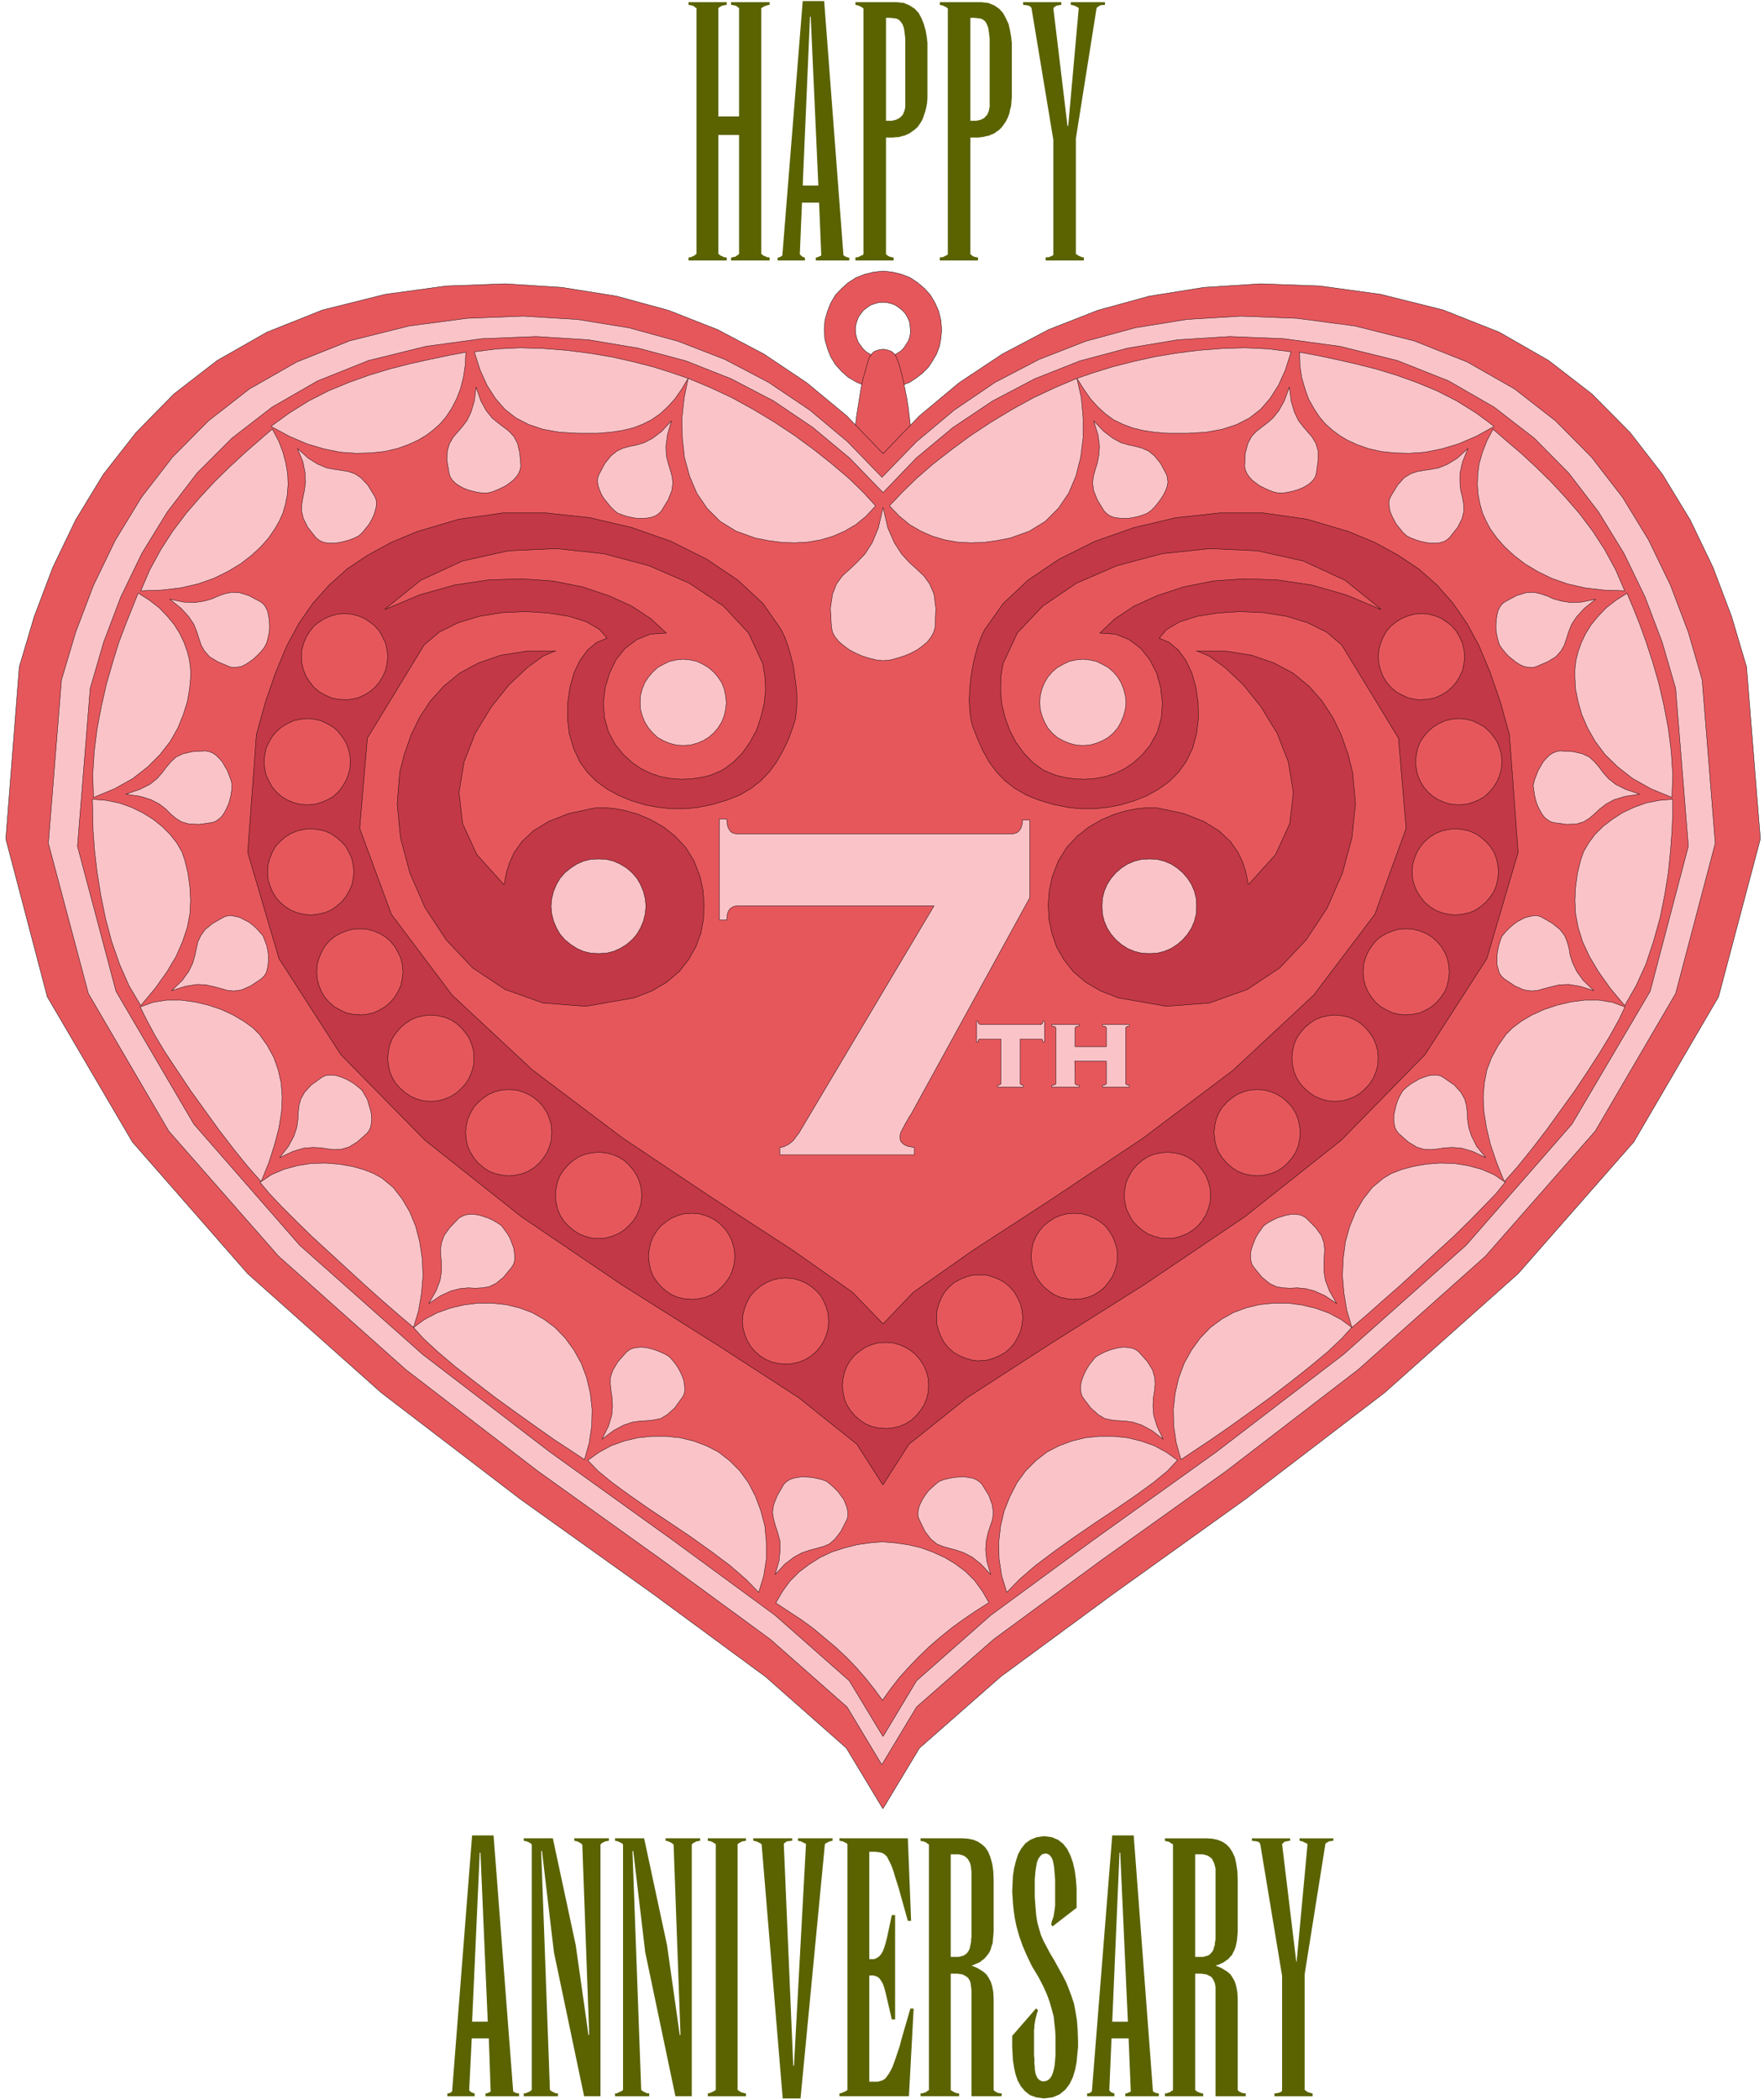<svg xmlns="http://www.w3.org/2000/svg" fill-rule="evenodd" height="769.333" preserveAspectRatio="none" stroke-linecap="round" viewBox="0 0 4850 5770" width="646.667"><style>.pen0{stroke:#000;stroke-width:1;stroke-linejoin:round}.pen1{stroke:none}.brush2{fill:#e6575c}.brush4{fill:#fac3c8}.brush5{fill:#c23846}</style><path class="pen1 brush2" fill-rule="nonzero" d="m2449 979-2 1h-2l-2 1h-2l-2 1h-11l-13-1-11-2-11-5-10-6-9-8-7-9-7-10-4-10-3-12-1-12 1-13 3-11 4-11 7-10 7-9 9-7 10-7 11-4 11-3 13-1 12 1 12 3 10 4 10 7 9 7 8 9 6 10 5 11 2 11 1 13v10l-2 10-3 9-5 8-5 8-6 8-7 6-8 5-8 5-10 3 9 86 22-6 21-8 18-12 17-13 16-16 12-18 11-19 8-21 4-22 2-23-2-26-6-25-10-23-13-22-16-18-19-16-21-14-23-9-25-6-26-3-26 3-25 6-23 9-22 14-18 16-17 18-13 22-9 23-7 25-2 26 2 26 7 25 9 23 13 21 17 19 18 16 22 13 23 10 25 6 26 2h12l3-1h6l3-1h3l3-1-9-86z"/><path class="pen0" fill="none" d="m2449 979-2 1h-2l-2 1h-2l-2 1h-11l-13-1-11-2-11-5-10-6-9-8-7-9-7-10-4-10-3-12-1-12 1-13 3-11 4-11 7-10 7-9 9-7 10-7 11-4 11-3 13-1 12 1 12 3 10 4 10 7 9 7 8 9 6 10 5 11 2 11 1 13v10l-2 10-3 9-5 8-5 8-6 8-7 6-8 5-8 5-10 3 9 86 22-6 21-8 18-12 17-13 16-16 12-18 11-19 8-21 4-22 2-23-2-26-6-25-10-23-13-22-16-18-19-16-21-14-23-9-25-6-26-3-26 3-25 6-23 9-22 14-18 16-17 18-13 22-9 23-7 25-2 26 2 26 7 25 9 23 13 21 17 19 18 16 22 13 23 10 25 6 26 2h12l3-1h6l3-1h3l3-1-9-86h0"/><path class="pen1 brush2" fill-rule="nonzero" d="m2343 1248 4-26 2-27 3-26 3-25 4-25 4-25 4-25 5-25 7-24 7-25 1-4 2-5 2-5 3-4 3-5 4-4 5-3 6-2 7-2 9-1 8 1 7 2 6 2 5 3 4 4 4 5 2 4 2 5 2 5 2 4 7 25 6 24 5 25 5 25 4 25 3 25 3 25 3 26 3 27 2 27h-167z"/><path class="pen0" fill="none" d="m2343 1248 4-26 2-27 3-26 3-25 4-25 4-25 4-25 5-25 7-24 7-25 1-4 2-5 2-5 3-4 3-5 4-4 5-3 6-2 7-2 9-1 8 1 7 2 6 2 5 3 4 4 4 5 2 4 2 5 2 5 2 4 7 25 6 24 5 25 5 25 4 25 3 25 3 25 3 26 3 27 2 27h-167 0"/><path class="pen1" fill-rule="nonzero" d="m1975 698 2 1 2 2 2 1 1 1 2 1 3 1 2 1 2 1h3l4 1v8h-105v-8l3-1h3l2-1 3-1 2-1 2-1 2-1 1-1 2-2 2-1V22l-3-1-2-2-1-1-2-1-2-1-2-1h-2l-3-1h-2l-3-1V6h105v7l-3 1h-3l-2 1h-2l-3 1-2 1-2 1-2 1-2 2-2 1v298h57V22l-2-1-2-2-1-1-2-1-2-1-2-1h-3l-2-1h-3l-3-1V6h106v7l-3 1h-2l-2 1h-2l-2 1-2 1-3 1-2 1-2 2-3 1v676l3 2 2 2 2 1 3 1 2 1 2 1 2 1h4l3 1v8h-106v-8h2l2-1h2l2-1h2l3-1 2-2 2-1 3-2 2-2V371h-57v327zm252-188h23l-21-464h-2l-20 464h20l-3 47h-19l-6 142 1 1 1 1 1 1 1 1 1 1 2 1 1 1 2 1h2l2 1v8h-75v-8h3l1-1h2l1-1 2-1 2-1 2-2 56-699h59l53 699 2 1 2 1 1 1 2 1h1l2 1h1l2 1h3v8h-92v-8h2l1-1h2l1-1h2l1-1 2-1h1l2-1 1-1-6-145h-28l3-47zm248-188 3-2 2-2 2-3 2-3 1-4 2-4 1-5 1-5V106l-2-17-2-13-4-10-5-7-5-5-7-3-8-1-10-1h-10v283h16l4-1 4-1 4-1 4-2 4-2 3-2 29 41-4 3-5 2-4 2-5 2-6 1-5 2-6 1h-6l-6 1h-21v321l1 1 2 1 2 2 2 1 2 1 2 1h2l2 1h3l3 1v8h-105v-8l2-1h5l2-1 2-1 2-1 2-1 2-1 3-1 2-2V23l-2-1-2-2-2-1-2-1-2-1-2-1-2-1h-3l-2-1-3-1V6h114l19 2 16 7 14 9 11 12 8 15 6 15 5 18 3 17 2 17v151l-1 13-2 12-3 12-4 12-4 11-6 10-7 10-9 8-10 7-29-41zm233-1 3-2 2-2 2-3 1-3 2-4 1-4 1-5 1-4V106l-2-17-2-13-4-10-4-7-6-5-7-3-8-1-10-1h-10v283h16l5-1 4-1 4-1 4-2 4-2 4-3 37 36-5 3-5 4-5 3-6 2-6 3-7 1-7 2-7 1-8 1h-22v321l2 1 1 1 2 2 2 1 2 1 2 1h2l2 1h3l3 1v8h-105v-8l3-1h4l3-1 2-1 2-1 2-1 2-1 2-1 2-2V23l-2-1-2-2-2-1-2-1-2-1-2-1-2-1h-2l-3-1-3-1V6h114l19 2 17 7 13 9 11 12 8 15 7 15 4 18 3 17 2 17v150l-1 11-1 12-3 11-2 10-4 11-5 10-6 9-6 8-8 8-37-36zm250 377 2 1 2 2 2 1 2 1 2 1 2 1 3 1 2 1h3l2 1v8h-105v-8l2-1h6l3-1 2-1 3-1 2-1 2-1 1-2V384l-60-362-1-1-1-2-1-1-2-1-2-1-2-1h-3l-3-1h-4l-4-1V6h105v7l-3 1h-3l-3 1h-2l-3 1-1 1-2 1-2 1-1 2-2 1 39 324h2l29-324-2-1-2-2-3-1-2-1-2-1-2-1h-2l-2-1h-3l-2-1V6h94v7l-3 1h-8l-1 1h-2v1h-1l-2 1-1 1-1 1h-1l-1 1h-1v2h-1l-57 359v317zM1317 5603h-20l-7 142 1 2 1 1 1 1 2 1 1 1 1 1h2l2 1 2 1h2v8h-75v-8h4l2-1h1l2-1 2-2 2-1 55-704h59l54 704 2 1 1 1 2 1h1l2 1h1l2 1h5v8h-92v-8h4l2-1 2-1h1l2-1 1-1h1l1-1-5-146h-27v-46h24l-20-464-2-1-21 465h19v46zm283-534-2-1-2-2-2-1-2-1-2-1-2-1-2-1h-2l-2-1h-3v-7h95v7h-3l-3 1h-2l-3 1-2 1-2 1-2 1-2 1-2 2-2 2v692h-45l-83-396-33-279-2 2 24 656 2 1 2 2 2 1 2 1 2 1 2 1 2 1 3 1h5v8h-94v-8h5l2-1 2-1 3-1 2-1 2-1 2-1 2-2 2-1v-675l-2-2-2-2-2-1-2-1-2-1-3-1-2-1h-2l-3-1h-2v-7h80l63 294 35 247 2-1-19-523zm251 0-2-1-2-2-2-1-2-1-2-1-2-1-2-1h-2l-2-1h-3v-7h95v7h-3l-3 1h-2l-3 1-2 1-2 1-2 1-2 1-2 2-2 2v692h-45l-83-396-33-279-2 2 24 656 2 1 2 2 2 1 2 1 2 1 2 1 2 1 3 1h5v8h-94v-8h5l2-1 2-1 2-1 2-1 2-1 3-1 2-2 2-1v-675l-2-2-2-2-3-1-2-1-2-1-2-1-2-1h-2l-3-1h-2v-7h80l63 294 35 247 2-1-19-523zm177 675 2 2 2 1 2 2 2 1 2 1 2 1h2l3 1 3 1h3v8h-105v-8h3l3-1 2-1 3-1 2-1 2-1 2-1 1-1 2-1 2-1v-676l-3-2-2-1-1-1-2-1-2-1-2-1-2-1h-3l-2-1h-3v-7h105v7h-3l-2 1h-4l-2 1-2 1-2 1-3 1-2 2-3 2v676zm65-675-2-2-2-1-2-1-2-1-2-1-2-1-3-1h-2l-2-1h-3v-7h107v7h-6l-2 1h-6v1h-1l-2 1-1 1-2 1-1 1-1 1-1 1v1l26 609h2l33-609-2-2-3-1-2-1-2-1-2-1-2-1-2-1h-2l-3-1h-2v-7h95v7h-2l-3 1h-2l-2 1-2 1-2 1-2 1-2 1-2 1-2 2-67 699h-49l-58-699zm297 316h12l5-1 5-3 5-3 5-6 5-8 4-10 4-13 4-16 13-61h9v287h-9l-13-56-4-17-4-15-4-11-5-8-4-6-5-4-5-2-6-2h-12v292h24l3-1 4-1 3-1 3-1 3-2 3-2 3-3 2-3 6-8 5-9 5-10 4-11 4-11 4-12 4-12 4-12 3-12 3-11 23-79h9l-13 241h-191v-8h3l3-1 2-1 3-1 2-1 2-1 2-1 2-1 1-1 2-1v-676l-2-2-2-1-2-1-2-1-2-1-2-1-2-1h-3l-2-1h-3v-7h188l9 227h-9l-26-93-8-25-6-20-6-16-6-12-5-10-6-6-6-4-6-2-7-1-7-1h-17v295zm270-19 3-3 1-3 2-4 1-4 1-5 1-5 1-5v-6l1-6v-180l-1-9-1-8-2-7-3-6-4-6-4-4-6-4-6-2-8-2h-22v282h22l4-1 4-1 3-1 3-1 3-2 3-2 2-2 3-3 44 19-4 3-3 2-3 3-4 2-3 1-4 2-3 1-4 2-3 1-3 1 8 3 9 4 8 5 8 5 8 7 6 9 6 11 4 13 3 16 1 18v251l2 2 2 2 2 1 2 1 2 1 2 1h2l3 1h5v8h-83v-291l-1-9-1-7-1-7-3-6-3-5-5-4-5-3-6-3-7-1-8-1h-17v320l3 2 3 2 2 1 2 1 2 1 2 1h2l2 1h5v8h-106v-8h6l2-1 2-1h2l2-1 2-1 2-2 2-1 3-2v-675l-3-2-2-1-2-2-2-1-2-1-2-1h-2l-2-1h-3l-3-1v-7h115l15 1 15 3 12 5 11 7 10 9 8 12 6 15 5 18 3 20 1 24v142l-1 12-1 11-1 10-3 8-2 8-3 7-4 6-4 5-4 5-4 4-44-19zm188 154 6 6-3 8-2 8-2 7-1 6-1 6-1 6v6l-1 7v71l1 7v16l1 6v7l1 6 1 6 2 6 3 6 3 4 4 3 6 3h6l8-2 7-5 5-7 4-10 3-11 2-12 1-12 1-12v-53l-1-17-2-18-2-19-5-19-6-21-8-22-10-22-13-25-18-30-14-29-12-28-9-26-7-25-5-24-3-21-2-20-1-17-1-15 1-21 1-22 3-20 5-20 6-19 9-16 11-14 14-10 17-7 21-3 21 3 17 7 14 11 11 14 9 18 7 20 5 22 3 23 2 25v54l-66 51-4-5 2-9 3-8 2-7 1-7 1-6 1-7 1-8v-71l-1-13-1-12-1-11-2-11-2-8-3-6-1-2-2-2-1-1-1-2-2-1-2-1-2-1-2-1h-5l-8 2-5 5-5 7-4 10-2 11-2 12-1 12-1 11v50l2 27 2 23 3 19 5 18 5 17 7 16 9 17 9 17 12 20 11 20 11 20 10 19 8 20 7 19 7 21 4 22 4 24 2 27 1 29v17l-2 20-2 21-4 21-6 20-9 19-12 16-16 13-19 8-24 3-21-3-17-6-14-11-11-13-9-16-6-18-4-18-3-19-1-19-1-18v-31l66-76zm229 83h-21l-6 142 1 2 1 1 1 1 1 1 1 1 2 1h1l2 1 2 1h2v8h-75v-8h5l1-1h1l2-1 2-2 2-1 56-704h59l53 704 2 1 2 1 1 1h2l1 1h2l1 1h5v8h-92v-8h5l1-1 2-1h1l2-1 1-1h2l1-1-6-146h-26v-46h24l-21-464-2-1-20 465h19v46zm296-216-3 3-3 2-3 2-4 2-3 1-3 2-3 1-3 1-3 1-3 1 8 3 9 4 8 5 8 5 8 7 6 9 6 11 4 13 3 16 1 18v251l2 2 2 2 2 1 2 1 2 1 2 1h2l3 1h5v8h-83v-300l-1-7-2-7-3-6-3-5-4-4-6-3-6-3-7-1-8-1h-16v320l3 2 2 2 2 1 3 1 2 1 2 1h2l2 1h4v8h-105v-8h5l2-1 2-1h2l2-1 2-1 2-2 3-1 2-2v-675l-2-2-3-1-2-2-2-1-2-1-2-1h-2l-2-1h-3l-2-1v-7h114l16 1 14 3 13 5 11 7 9 9 8 12 7 15 4 18 3 20 1 24v142l-1 13-1 11-2 10-2 9-3 8-4 8-3 6-5 5-4 5-5 4-41-22 2-3 2-4 1-3 1-5 2-4v-5l1-5 1-6v-195l-2-8-2-7-3-6-3-6-5-4-6-4-6-2-8-2h-21v282h22l4-1 3-1 4-1 3-1 3-2 2-2 3-3 2-2 41 22zm214 357 2 2 2 1 2 2 2 1 2 1 2 1h2l3 1 2 1h3v8h-105v-8h5l3-1h2l3-1 3-1 2-1 2-2 1-1v-316l-60-362-1-2-1-1-1-2-2-1-2-1h-2l-3-1h-3l-4-1h-4v-7h105v7h-4l-3 1h-2l-3 1h-2l-2 1-1 1-2 2-1 1-2 2 39 323h1l30-323-2-2-3-1-2-1-2-1-2-1-2-1-2-1h-2l-3-1h-2v-7h93v7h-5l-2 1h-5l-1 1-1 1-2 1h-1l-2 1v1h-1l-1 1v1h-1v1l-57 358v318z" style="fill:#5a6300"/><path class="pen1 brush2" fill-rule="nonzero" d="m2427 4971-100-166-222-196-310-228-364-260-383-293-367-327-317-362-234-399-114-434 37-473 41-138 51-135 63-131 76-125 90-115 104-106 119-92 137-78 153-61 172-43 168-23 162-6 156 10 150 24 143 39 135 53 127 67 118 79 110 91 100 104 100-104 109-91 119-79 127-67 135-53 142-39 150-24 156-10 163 6 167 23 172 43 154 61 136 78 119 92 105 106 89 115 76 125 63 131 51 135 41 138 38 473-115 434-233 399-318 362-367 327-383 293-363 260-310 228-223 196-100 166z"/><path class="pen0" fill="none" d="m2427 4971-100-166-222-196-310-228-364-260-383-293-367-327-317-362-234-399-114-434 37-473 41-138 51-135 63-131 76-125 90-115 104-106 119-92 137-78 153-61 172-43 168-23 162-6 156 10 150 24 143 39 135 53 127 67 118 79 110 91 100 104 100-104 109-91 119-79 127-67 135-53 142-39 150-24 156-10 163 6 167 23 172 43 154 61 136 78 119 92 105 106 89 115 76 125 63 131 51 135 41 138 38 473-115 434-233 399-318 362-367 327-383 293-363 260-310 228-223 196-100 166h0"/><path class="pen1 brush4" fill-rule="nonzero" d="m2424 4850-95-158-211-186-295-216-345-247-363-279-349-311-302-344-221-378-110-413 36-449 39-131 49-129 60-124 72-118 85-110 99-100 113-88 130-74 145-58 164-41 159-21 154-6 149 9 142 23 135 37 129 50 120 63 113 76 104 87 95 98 95-98 104-87 112-76 121-63 128-50 136-37 142-23 149-9 154 6 159 21 163 41 146 58 130 74 113 88 99 100 85 110 72 118 60 124 49 129 38 131 36 449-109 413-221 378-302 344-349 311-363 279-346 247-294 216-212 186-95 158z"/><path class="pen0" fill="none" d="m2424 4850-95-158-211-186-295-216-345-247-363-279-349-311-302-344-221-378-110-413 36-449 39-131 49-129 60-124 72-118 85-110 99-100 113-88 130-74 145-58 164-41 159-21 154-6 149 9 142 23 135 37 129 50 120 63 113 76 104 87 95 98 95-98 104-87 112-76 121-63 128-50 136-37 142-23 149-9 154 6 159 21 163 41 146 58 130 74 113 88 99 100 85 110 72 118 60 124 49 129 38 131 36 449-109 413-221 378-302 344-349 311-363 279-346 247-294 216-212 186-95 158h0"/><path class="pen1 brush2" fill-rule="nonzero" d="m2427 4772-92-152-204-180-285-209-333-239-351-269-338-300-291-333-214-365-106-399 35-434 37-127 47-124 58-120 70-114 82-107 96-96 110-85 125-72 140-56 158-39 154-21 149-6 144 9 137 23 131 35 124 49 117 61 108 73 101 84 92 95 91-95 101-84 109-73 116-61 124-49 131-35 138-23 143-9 149 6 154 21 158 39 141 56 125 72 110 85 95 96 82 107 70 114 58 120 47 124 37 127 35 434-105 399-215 365-291 333-337 300-351 269-334 239-285 209-204 180-92 153z"/><path class="pen0" fill="none" d="m2427 4772-92-152-204-180-285-209-333-239-351-269-338-300-291-333-214-365-106-399 35-434 37-127 47-124 58-120 70-114 82-107 96-96 110-85 125-72 140-56 158-39 154-21 149-6 144 9 137 23 131 35 124 49 117 61 108 73 101 84 92 95 91-95 101-84 109-73 116-61 124-49 131-35 138-23 143-9 149 6 154 21 158 39 141 56 125 72 110 85 95 96 82 107 70 114 58 120 47 124 37 127 35 434-105 399-215 365-291 333-337 300-351 269-334 239-285 209-204 180-92 153h0"/><path class="pen1 brush4" fill-rule="nonzero" d="m2446 1390 34-36 40-39 45-39 50-39 53-39 56-37 58-35 60-33 60-28 59-25 12 54 5 55v55l-7 54-13 51-20 47-28 41-36 36-44 27-53 19-37 7-36 5-36 1-36-2-34-6-34-10-32-14-31-18-28-23-27-28z"/><path class="pen0" fill="none" d="m2446 1390 34-36 40-39 45-39 50-39 53-39 56-37 58-35 60-33 60-28 59-25 12 54 5 55v55l-7 54-13 51-20 47-28 41-36 36-44 27-53 19-37 7-36 5-36 1-36-2-34-6-34-10-32-14-31-18-28-23-27-28h0"/><path class="pen1 brush4" fill-rule="nonzero" d="m2961 1040 47-16 52-16 55-14 58-13 60-10 62-8 64-5 64-2 64 3 63 8-16 50-19 42-23 36-26 30-31 24-35 18-40 13-44 8-50 3h-56l-36-3-32-5-29-7-26-10-25-12-22-16-21-19-20-22-19-27-19-30z"/><path class="pen0" fill="none" d="m2961 1040 47-16 52-16 55-14 58-13 60-10 62-8 64-5 64-2 64 3 63 8-16 50-19 42-23 36-26 30-31 24-35 18-40 13-44 8-50 3h-56l-36-3-32-5-29-7-26-10-25-12-22-16-21-19-20-22-19-27-19-30h0"/><path class="pen1 brush4" fill-rule="nonzero" d="m3572 968 49 9 52 11 53 12 56 14 56 17 56 20 56 23 55 28 53 33 50 37-49 27-49 21-47 14-45 9-43 3-40-1-38-4-35-8-31-11-28-13-20-12-20-15-19-17-17-20-15-23-14-25-10-28-9-31-5-33-1-37z"/><path class="pen0" fill="none" d="m3572 968 49 9 52 11 53 12 56 14 56 17 56 20 56 23 55 28 53 33 50 37-49 27-49 21-47 14-45 9-43 3-40-1-38-4-35-8-31-11-28-13-20-12-20-15-19-17-17-20-15-23-14-25-10-28-9-31-5-33-1-37h0"/><path class="pen1 brush4" fill-rule="nonzero" d="m4104 1179 38 33 40 34 40 37 41 40 40 43 39 45 37 49 33 51 30 55 25 58-57-2-52-6-48-11-43-15-39-19-35-21-30-23-26-24-22-25-18-25-11-21-10-22-7-25-5-26-2-27 1-29 4-29 9-31 12-31 17-32z"/><path class="pen0" fill="none" d="m4104 1179 38 33 40 34 40 37 41 40 40 43 39 45 37 49 33 51 30 55 25 58-57-2-52-6-48-11-43-15-39-19-35-21-30-23-26-24-22-25-18-25-11-21-10-22-7-25-5-26-2-27 1-29 4-29 9-31 12-31 17-32h0"/><path class="pen1 brush4" fill-rule="nonzero" d="m4473 1630 17 40 18 45 18 50 18 55 17 59 14 61 12 63 8 63 4 63-2 63-58-24-50-28-41-32-35-34-27-36-21-37-16-37-10-35-7-34-2-31v-24l3-25 6-24 9-25 12-25 15-24 19-23 22-23 27-21 30-19z"/><path class="pen0" fill="none" d="m4473 1630 17 40 18 45 18 50 18 55 17 59 14 61 12 63 8 63 4 63-2 63-58-24-50-28-41-32-35-34-27-36-21-37-16-37-10-35-7-34-2-31v-24l3-25 6-24 9-25 12-25 15-24 19-23 22-23 27-21 30-19h0"/><path class="pen1 brush4" fill-rule="nonzero" d="M4599 2197v40l-2 47-4 54-6 60-10 62-13 64-18 64-21 63-27 59-31 54-40-48-32-45-25-42-19-41-12-39-7-37-2-37 2-37 5-37 9-37 8-23 14-24 17-23 22-22 26-20 28-18 32-15 33-12 36-7 37-3z"/><path class="pen0" fill="none" d="M4599 2197v40l-2 47-4 54-6 60-10 62-13 64-18 64-21 63-27 59-31 54-40-48-32-45-25-42-19-41-12-39-7-37-2-37 2-37 5-37 9-37 8-23 14-24 17-23 22-22 26-20 28-18 32-15 33-12 36-7 37-3h0"/><path class="pen1 brush4" fill-rule="nonzero" d="m4468 2767-17 36-24 43-29 48-33 51-36 54-39 54-39 54-40 52-38 47-37 42-21-52-17-50-11-46-7-44-2-41 3-38 7-36 13-34 18-33 22-31 18-18 24-18 29-17 33-15 36-12 38-9 38-5h39l37 6 35 13z"/><path class="pen0" fill="none" d="m4468 2767-17 36-24 43-29 48-33 51-36 54-39 54-39 54-40 52-38 47-37 42-21-52-17-50-11-46-7-44-2-41 3-38 7-36 13-34 18-33 22-31 18-18 24-18 29-17 33-15 36-12 38-9 38-5h39l37 6 35 13h0"/><path class="pen1 brush4" fill-rule="nonzero" d="m4138 3250-25 31-34 35-39 40-44 43-48 44-49 45-49 45-48 42-44 39-41 35-14-47-8-48-4-47 2-47 6-46 12-43 16-39 21-36 25-32 30-25 22-13 28-11 33-9 35-6 38-3 39 1 38 6 37 10 35 15 31 21z"/><path class="pen0" fill="none" d="m4138 3250-25 31-34 35-39 40-44 43-48 44-49 45-49 45-48 42-44 39-41 35-14-47-8-48-4-47 2-47 6-46 12-43 16-39 21-36 25-32 30-25 22-13 28-11 33-9 35-6 38-3 39 1 38 6 37 10 35 15 31 21h0"/><path class="pen1 brush4" fill-rule="nonzero" d="m3717 3648-28 31-38 36-48 40-53 42-56 43-58 42-56 40-52 36-45 30-36 24-13-46-7-47-1-45 5-44 10-43 15-40 20-36 24-33 28-29 31-23 32-18 35-13 37-9 39-4h39l38 5 38 9 36 13 34 18 30 22z"/><path class="pen0" fill="none" d="m3717 3648-28 31-38 36-48 40-53 42-56 43-58 42-56 40-52 36-45 30-36 24-13-46-7-47-1-45 5-44 10-43 15-40 20-36 24-33 28-29 31-23 32-18 35-13 37-9 39-4h39l38 5 38 9 36 13 34 18 30 22h0"/><path class="pen1 brush4" fill-rule="nonzero" d="m3237 4014-27 29-39 32-48 35-54 37-57 38-57 39-56 40-52 39-44 38-35 36-14-46-7-46-1-46 5-44 10-42 16-40 19-37 24-33 28-28 31-24 33-17 35-13 37-9 38-4h39l39 4 37 9 37 13 33 18 31 22z"/><path class="pen0" fill="none" d="m3237 4014-27 29-39 32-48 35-54 37-57 38-57 39-56 40-52 39-44 38-35 36-14-46-7-46-1-46 5-44 10-42 16-40 19-37 24-33 28-28 31-24 33-17 35-13 37-9 38-4h39l39 4 37 9 37 13 33 18 31 22h0"/><path class="pen1 brush4" fill-rule="nonzero" d="M3514 1355h14l13-2 14-3 13-4 13-5 11-6 10-7 8-8 6-9 3-9 5-36v-27l-6-20-10-17-12-14-13-15-13-17-11-23-9-30-5-39-14 38-15 27-16 20-16 14-16 12-14 11-13 14-10 19-7 26-2 36 2 10 4 10 6 9 8 9 10 8 11 8 12 6 13 6 13 5 13 3z"/><path class="pen0" fill="none" d="M3514 1355h14l13-2 14-3 13-4 13-5 11-6 10-7 8-8 6-9 3-9 5-36v-27l-6-20-10-17-12-14-13-15-13-17-11-23-9-30-5-39-14 38-15 27-16 20-16 14-16 12-14 11-13 14-10 19-7 26-2 36 2 10 4 10 6 9 8 9 10 8 11 8 12 6 13 6 13 5 13 3h0"/><path class="pen1 brush4" fill-rule="nonzero" d="m3867 1473 13 6 13 5 13 4 14 3 13 2h13l12-1 11-3 9-5 8-7 22-28 12-24 5-21-1-19-3-18-5-19-2-22v-25l7-31 15-37-30 27-26 16-24 10-21 4-20 3-18 3-18 6-18 11-18 20-19 31-4 9-1 10 1 12 2 11 5 12 6 12 7 12 9 11 9 11 10 9z"/><path class="pen0" fill="none" d="m3867 1473 13 6 13 5 13 4 14 3 13 2h13l12-1 11-3 9-5 8-7 22-28 12-24 5-21-1-19-3-18-5-19-2-22v-25l7-31 15-37-30 27-26 16-24 10-21 4-20 3-18 3-18 6-18 11-18 20-19 31-4 9-1 10 1 12 2 11 5 12 6 12 7 12 9 11 9 11 10 9h0"/><path class="pen1 brush4" fill-rule="nonzero" d="m4121 1770 8 12 9 11 9 10 11 9 10 8 11 7 11 5 11 2 11 1 10-2 33-14 23-14 14-16 9-16 6-18 6-19 8-20 14-21 21-23 31-25-39 8-31 1-25-4-21-6-18-8-18-6-18-4-21 1-26 8-32 17-8 6-6 8-5 10-3 12-2 13-1 13v14l2 14 3 13 4 14z"/><path class="pen0" fill="none" d="m4121 1770 8 12 9 11 9 10 11 9 10 8 11 7 11 5 11 2 11 1 10-2 33-14 23-14 14-16 9-16 6-18 6-19 8-20 14-21 21-23 31-25-39 8-31 1-25-4-21-6-18-8-18-6-18-4-21 1-26 8-32 17-8 6-6 8-5 10-3 12-2 13-1 13v14l2 14 3 13 4 14h0"/><path class="pen1 brush4" fill-rule="nonzero" d="m4215 2157 2 14 2 14 3 13 4 13 6 13 6 11 7 10 8 7 9 6 9 3 36 5 27-1 20-6 16-10 14-12 15-14 17-13 22-12 30-9 40-6-38-13-28-14-20-16-14-16-12-16-12-14-14-13-19-9-26-6-36-2-10 2-10 4-9 6-9 9-8 9-7 12-7 12-5 13-5 13-3 13z"/><path class="pen0" fill="none" d="m4215 2157 2 14 2 14 3 13 4 13 6 13 6 11 7 10 8 7 9 6 9 3 36 5 27-1 20-6 16-10 14-12 15-14 17-13 22-12 30-9 40-6-38-13-28-14-20-16-14-16-12-16-12-14-14-13-19-9-26-6-36-2-10 2-10 4-9 6-9 9-8 9-7 12-7 12-5 13-5 13-3 13h0"/><path class="pen1 brush4" fill-rule="nonzero" d="m4130 2572-5 13-4 13-3 14-2 13v27l3 11 3 11 6 9 7 7 30 20 25 11 21 3 18-2 18-5 19-5 21-5 26-1 31 5 38 12-29-28-18-25-11-23-7-21-3-19-5-18-7-17-13-17-21-17-31-18-10-3h-10l-11 2-12 3-12 6-11 6-11 8-11 10-10 10-8 10z"/><path class="pen0" fill="none" d="m4130 2572-5 13-4 13-3 14-2 13v27l3 11 3 11 6 9 7 7 30 20 25 11 21 3 18-2 18-5 19-5 21-5 26-1 31 5 38 12-29-28-18-25-11-23-7-21-3-19-5-18-7-17-13-17-21-17-31-18-10-3h-10l-11 2-12 3-12 6-11 6-11 8-11 10-10 10-8 10h0"/><path class="pen1 brush4" fill-rule="nonzero" d="m3857 2998-7 12-6 12-5 14-3 13-3 13-1 13 1 12 2 11 4 9 6 8 27 24 23 14 20 6 19 1 19-2 19-3 22-1 25 2 30 9 36 17-25-31-14-28-8-24-3-21-1-20-2-19-5-18-10-18-18-20-30-21-9-5-10-2h-11l-12 2-12 4-13 5-12 7-12 7-11 9-10 9z"/><path class="pen0" fill="none" d="m3857 2998-7 12-6 12-5 14-3 13-3 13-1 13 1 12 2 11 4 9 6 8 27 24 23 14 20 6 19 1 19-2 19-3 22-1 25 2 30 9 36 17-25-31-14-28-8-24-3-21-1-20-2-19-5-18-10-18-18-20-30-21-9-5-10-2h-11l-12 2-12 4-13 5-12 7-12 7-11 9-10 9h0"/><path class="pen1 brush4" fill-rule="nonzero" d="m3475 3368-8 12-8 11-7 12-5 13-5 13-3 12-1 12 1 11 3 11 5 8 23 28 21 17 19 9 19 3 18 1 20-1 22 2 24 6 29 13 33 22-20-35-11-29-4-25v-22l1-19 1-19-2-18-7-20-16-22-26-26-8-5-10-4-11-1h-12l-13 2-13 4-13 4-12 6-13 7-11 8z"/><path class="pen0" fill="none" d="m3475 3368-8 12-8 11-7 12-5 13-5 13-3 12-1 12 1 11 3 11 5 8 23 28 21 17 19 9 19 3 18 1 20-1 22 2 24 6 29 13 33 22-20-35-11-29-4-25v-22l1-19 1-19-2-18-7-20-16-22-26-26-8-5-10-4-11-1h-12l-13 2-13 4-13 4-12 6-13 7-11 8h0"/><path class="pen1 brush4" fill-rule="nonzero" d="m3014 3728-9 11-9 11-7 11-7 13-5 12-4 12-2 12v11l2 11 4 9 22 29 20 18 18 11 18 4 19 2 19 1 22 3 24 8 28 15 31 24-17-36-9-30-2-25 1-22 3-19 2-19-1-18-6-21-14-23-24-27-8-6-9-4-11-2-12-1-13 1-13 3-14 4-13 5-12 6-12 7z"/><path class="pen0" fill="none" d="m3014 3728-9 11-9 11-7 11-7 13-5 12-4 12-2 12v11l2 11 4 9 22 29 20 18 18 11 18 4 19 2 19 1 22 3 24 8 28 15 31 24-17-36-9-30-2-25 1-22 3-19 2-19-1-18-6-21-14-23-24-27-8-6-9-4-11-2-12-1-13 1-13 3-14 4-13 5-12 6-12 7h0"/><path class="pen1 brush4" fill-rule="nonzero" d="m3154 1411 11-8 10-10 9-11 8-11 7-11 6-12 4-11 2-11-1-10-2-10-17-32-17-21-16-13-18-8-18-5-19-4-21-6-22-12-25-19-28-29 12 39 4 31-2 25-4 21-6 19-5 18-2 18 3 21 10 25 19 31 7 7 9 6 10 4 12 2 13 1h13l14-2 14-3 13-4 13-5z"/><path class="pen0" fill="none" d="m3154 1411 11-8 10-10 9-11 8-11 7-11 6-12 4-11 2-11-1-10-2-10-17-32-17-21-16-13-18-8-18-5-19-4-21-6-22-12-25-19-28-29 12 39 4 31-2 25-4 21-6 19-5 18-2 18 3 21 10 25 19 31 7 7 9 6 10 4 12 2 13 1h13l14-2 14-3 13-4 13-5h0"/><path class="pen1 brush4" fill-rule="nonzero" d="m2428 1816 20-2 19-5 19-6 19-8 17-9 15-11 13-11 10-13 7-13 4-14 2-52-5-39-12-28-16-22-19-18-21-19-21-23-20-31-18-41-13-56-13 56-17 41-20 31-22 23-20 19-20 18-16 22-11 28-6 39 3 52 3 14 7 13 11 13 13 11 15 11 17 9 18 8 19 6 20 5 19 2z"/><path class="pen0" fill="none" d="m2428 1816 20-2 19-5 19-6 19-8 17-9 15-11 13-11 10-13 7-13 4-14 2-52-5-39-12-28-16-22-19-18-21-19-21-23-20-31-18-41-13-56-13 56-17 41-20 31-22 23-20 19-20 18-16 22-11 28-6 39 3 52 3 14 7 13 11 13 13 11 15 11 17 9 18 8 19 6 20 5 19 2h0"/><path class="pen1 brush4" fill-rule="nonzero" d="m2407 1390-33-36-40-39-46-39-49-39-53-39-56-37-58-35-60-33-60-28-60-25-11 54-6 55 1 55 6 54 14 51 20 47 28 41 36 36 44 27 53 19 36 7 37 5 36 1 35-2 35-6 34-10 32-14 31-18 28-23 26-28z"/><path class="pen0" fill="none" d="m2407 1390-33-36-40-39-46-39-49-39-53-39-56-37-58-35-60-33-60-28-60-25-11 54-6 55 1 55 6 54 14 51 20 47 28 41 36 36 44 27 53 19 36 7 37 5 36 1 35-2 35-6 34-10 32-14 31-18 28-23 26-28h0"/><path class="pen1 brush4" fill-rule="nonzero" d="m1892 1040-47-16-51-16-55-14-58-13-60-10-63-8-63-5-64-2-64 3-63 8 16 50 19 42 23 36 26 30 31 24 35 18 39 13 45 8 50 3h56l35-3 33-5 29-7 26-10 24-12 23-16 21-19 20-22 19-27 18-30z"/><path class="pen0" fill="none" d="m1892 1040-47-16-51-16-55-14-58-13-60-10-63-8-63-5-64-2-64 3-63 8 16 50 19 42 23 36 26 30 31 24 35 18 39 13 45 8 50 3h56l35-3 33-5 29-7 26-10 24-12 23-16 21-19 20-22 19-27 18-30h0"/><path class="pen1 brush4" fill-rule="nonzero" d="m1281 968-48 9-52 11-54 12-55 14-56 17-56 20-56 23-55 28-53 33-51 37 50 27 49 21 47 14 45 9 43 3 40-1 38-4 35-8 31-11 28-13 20-12 20-15 19-17 17-20 15-23 13-25 11-28 8-31 5-33 2-37z"/><path class="pen0" fill="none" d="m1281 968-48 9-52 11-54 12-55 14-56 17-56 20-56 23-55 28-53 33-51 37 50 27 49 21 47 14 45 9 43 3 40-1 38-4 35-8 31-11 28-13 20-12 20-15 19-17 17-20 15-23 13-25 11-28 8-31 5-33 2-37h0"/><path class="pen1 brush4" fill-rule="nonzero" d="m749 1179-38 33-39 34-40 37-41 40-40 43-39 45-37 49-33 51-30 55-25 58 57-2 52-6 48-11 43-15 39-19 35-21 30-23 26-24 22-25 17-25 12-21 10-22 7-25 5-26 2-27-1-29-5-29-8-31-12-31-17-32z"/><path class="pen0" fill="none" d="m749 1179-38 33-39 34-40 37-41 40-40 43-39 45-37 49-33 51-30 55-25 58 57-2 52-6 48-11 43-15 39-19 35-21 30-23 26-24 22-25 17-25 12-21 10-22 7-25 5-26 2-27-1-29-5-29-8-31-12-31-17-32h0"/><path class="pen1 brush4" fill-rule="nonzero" d="m380 1630-16 40-18 45-19 50-17 55-17 59-14 61-12 63-8 63-4 63 2 63 58-24 50-28 41-32 34-34 28-36 21-37 15-37 11-35 6-34 3-31v-24l-3-25-6-24-9-25-12-25-15-24-19-23-22-23-27-21-30-19z"/><path class="pen0" fill="none" d="m380 1630-16 40-18 45-19 50-17 55-17 59-14 61-12 63-8 63-4 63 2 63 58-24 50-28 41-32 34-34 28-36 21-37 15-37 11-35 6-34 3-31v-24l-3-25-6-24-9-25-12-25-15-24-19-23-22-23-27-21-30-19h0"/><path class="pen1 brush4" fill-rule="nonzero" d="m254 2197 1 40 1 47 4 54 7 60 10 62 13 64 17 64 22 63 26 59 32 54 40-48 32-45 25-42 18-41 13-39 7-37 2-37-2-37-5-37-9-37-8-23-14-24-18-23-22-22-25-20-29-18-31-15-34-12-35-7-37-3z"/><path class="pen0" fill="none" d="m254 2197 1 40 1 47 4 54 7 60 10 62 13 64 17 64 22 63 26 59 32 54 40-48 32-45 25-42 18-41 13-39 7-37 2-37-2-37-5-37-9-37-8-23-14-24-18-23-22-22-25-20-29-18-31-15-34-12-35-7-37-3h0"/><path class="pen1 brush4" fill-rule="nonzero" d="m385 2767 18 36 23 43 29 48 34 51 36 54 39 54 39 54 40 52 38 47 37 42 21-52 16-50 12-46 7-44 2-41-3-38-8-36-12-34-18-33-22-31-18-18-25-18-29-17-32-15-36-12-38-9-38-5h-39l-37 6-36 13z"/><path class="pen0" fill="none" d="m385 2767 18 36 23 43 29 48 34 51 36 54 39 54 39 54 40 52 38 47 37 42 21-52 16-50 12-46 7-44 2-41-3-38-8-36-12-34-18-33-22-31-18-18-25-18-29-17-32-15-36-12-38-9-38-5h-39l-37 6-36 13h0"/><path class="pen1 brush4" fill-rule="nonzero" d="m715 3250 26 31 33 35 40 40 44 43 48 44 49 45 49 45 47 42 45 39 41 35 14-47 8-48 4-47-2-47-7-46-11-43-16-39-21-36-25-32-30-25-23-13-28-11-32-9-36-6-37-3-39 1-38 6-37 10-35 15-31 21z"/><path class="pen0" fill="none" d="m715 3250 26 31 33 35 40 40 44 43 48 44 49 45 49 45 47 42 45 39 41 35 14-47 8-48 4-47-2-47-7-46-11-43-16-39-21-36-25-32-30-25-23-13-28-11-32-9-36-6-37-3-39 1-38 6-37 10-35 15-31 21h0"/><path class="pen1 brush4" fill-rule="nonzero" d="m1136 3648 28 31 39 36 47 40 54 42 56 43 58 42 56 40 51 36 46 30 36 24 13-46 7-47 1-45-5-44-10-43-15-40-20-36-24-33-28-29-31-23-32-18-35-13-37-9-39-4h-39l-38 5-38 9-36 13-34 18-30 22z"/><path class="pen0" fill="none" d="m1136 3648 28 31 39 36 47 40 54 42 56 43 58 42 56 40 51 36 46 30 36 24 13-46 7-47 1-45-5-44-10-43-15-40-20-36-24-33-28-29-31-23-32-18-35-13-37-9-39-4h-39l-38 5-38 9-36 13-34 18-30 22h0"/><path class="pen1 brush4" fill-rule="nonzero" d="m1616 4014 28 29 39 32 48 35 53 37 57 38 58 39 56 40 52 39 44 38 35 36 14-46 7-46v-46l-4-44-11-42-15-40-19-37-24-33-28-28-31-24-33-17-35-13-37-9-38-4h-39l-39 4-38 9-36 13-33 18-31 22z"/><path class="pen0" fill="none" d="m1616 4014 28 29 39 32 48 35 53 37 57 38 58 39 56 40 52 39 44 38 35 36 14-46 7-46v-46l-4-44-11-42-15-40-19-37-24-33-28-28-31-24-33-17-35-13-37-9-38-4h-39l-39 4-38 9-36 13-33 18-31 22h0"/><path class="pen1 brush4" fill-rule="nonzero" d="M1339 1355h-13l-14-2-13-3-14-4-12-5-11-6-10-7-8-8-6-9-3-9-6-36 1-27 6-20 10-17 12-14 13-15 13-17 11-23 9-30 5-39 13 38 15 27 16 20 17 14 16 12 14 11 13 14 10 19 6 26 3 36-2 10-4 10-6 9-8 9-10 8-11 8-12 6-13 6-13 5-13 3z"/><path class="pen0" fill="none" d="M1339 1355h-13l-14-2-13-3-14-4-12-5-11-6-10-7-8-8-6-9-3-9-6-36 1-27 6-20 10-17 12-14 13-15 13-17 11-23 9-30 5-39 13 38 15 27 16 20 17 14 16 12 14 11 13 14 10 19 6 26 3 36-2 10-4 10-6 9-8 9-10 8-11 8-12 6-13 6-13 5-13 3h0"/><path class="pen1 brush4" fill-rule="nonzero" d="m986 1473-12 6-13 5-14 4-13 3-13 2h-13l-12-1-11-3-9-5-8-7-22-28-12-24-5-21 1-19 3-18 4-19 3-22-1-25-6-31-15-37 30 27 26 16 24 10 21 4 20 3 18 3 18 6 17 11 19 20 19 31 4 9 1 10-1 12-3 11-4 12-6 12-7 12-9 11-9 11-10 9z"/><path class="pen0" fill="none" d="m986 1473-12 6-13 5-14 4-13 3-13 2h-13l-12-1-11-3-9-5-8-7-22-28-12-24-5-21 1-19 3-18 4-19 3-22-1-25-6-31-15-37 30 27 26 16 24 10 21 4 20 3 18 3 18 6 17 11 19 20 19 31 4 9 1 10-1 12-3 11-4 12-6 12-7 12-9 11-9 11-10 9h0"/><path class="pen1 brush4" fill-rule="nonzero" d="m732 1770-7 12-9 11-10 10-10 9-11 8-11 7-11 5-11 2-10 1-10-2-33-14-23-14-14-16-9-16-6-18-6-19-8-20-14-21-21-23-31-25 39 8 31 1 25-4 21-6 18-8 17-6 19-4 21 1 26 8 32 17 8 6 6 8 5 10 3 12 2 13 1 13v14l-2 14-3 13-4 14z"/><path class="pen0" fill="none" d="m732 1770-7 12-9 11-10 10-10 9-11 8-11 7-11 5-11 2-10 1-10-2-33-14-23-14-14-16-9-16-6-18-6-19-8-20-14-21-21-23-31-25 39 8 31 1 25-4 21-6 18-8 17-6 19-4 21 1 26 8 32 17 8 6 6 8 5 10 3 12 2 13 1 13v14l-2 14-3 13-4 14h0"/><path class="pen1 brush4" fill-rule="nonzero" d="m638 2157-1 14-2 14-3 13-4 13-6 13-6 11-7 10-8 7-9 6-9 3-36 5-27-1-21-6-16-10-14-12-14-14-17-13-23-12-29-9-40-6 38-13 28-14 20-16 14-16 12-16 12-14 14-13 19-9 26-6 36-2 10 2 10 4 9 6 9 9 8 9 7 12 7 12 5 13 5 13 3 13z"/><path class="pen0" fill="none" d="m638 2157-1 14-2 14-3 13-4 13-6 13-6 11-7 10-8 7-9 6-9 3-36 5-27-1-21-6-16-10-14-12-14-14-17-13-23-12-29-9-40-6 38-13 28-14 20-16 14-16 12-16 12-14 14-13 19-9 26-6 36-2 10 2 10 4 9 6 9 9 8 9 7 12 7 12 5 13 5 13 3 13h0"/><path class="pen1 brush4" fill-rule="nonzero" d="m723 2572 5 13 5 13 3 14 2 13v14l-1 13-2 11-3 11-6 9-7 7-30 20-25 11-21 3-19-2-17-5-19-5-22-5-25-1-31 5-38 12 29-28 18-25 11-23 6-21 4-19 4-18 8-17 12-17 21-17 32-18 10-3h10l11 2 12 3 11 6 12 6 11 8 11 10 9 10 9 10z"/><path class="pen0" fill="none" d="m723 2572 5 13 5 13 3 14 2 13v14l-1 13-2 11-3 11-6 9-7 7-30 20-25 11-21 3-19-2-17-5-19-5-22-5-25-1-31 5-38 12 29-28 18-25 11-23 6-21 4-19 4-18 8-17 12-17 21-17 32-18 10-3h10l11 2 12 3 11 6 12 6 11 8 11 10 9 10 9 10h0"/><path class="pen1 brush4" fill-rule="nonzero" d="m996 2998 7 12 7 12 4 14 4 13 3 13 1 13-1 12-2 11-4 9-6 8-27 24-23 14-21 6-18 1-19-2-19-3-22-1-25 2-30 9-36 17 24-31 15-28 8-24 3-21 1-20 2-19 5-18 10-18 18-20 29-21 9-5 11-2h11l12 2 12 4 12 5 13 7 11 7 11 9 11 9z"/><path class="pen0" fill="none" d="m996 2998 7 12 7 12 4 14 4 13 3 13 1 13-1 12-2 11-4 9-6 8-27 24-23 14-21 6-18 1-19-2-19-3-22-1-25 2-30 9-36 17 24-31 15-28 8-24 3-21 1-20 2-19 5-18 10-18 18-20 29-21 9-5 11-2h11l12 2 12 4 12 5 13 7 11 7 11 9 11 9h0"/><path class="pen1 brush4" fill-rule="nonzero" d="m1378 3368 9 12 8 11 7 12 5 13 5 13 2 12 1 12v11l-3 11-5 8-23 28-21 17-19 9-19 3-18 1-20-1-22 2-24 6-29 13-33 22 20-35 11-29 4-25v-22l-2-19-1-19 3-18 7-20 16-22 25-26 9-5 10-4 11-1h12l13 2 13 4 12 4 13 6 12 7 12 8z"/><path class="pen0" fill="none" d="m1378 3368 9 12 8 11 7 12 5 13 5 13 2 12 1 12v11l-3 11-5 8-23 28-21 17-19 9-19 3-18 1-20-1-22 2-24 6-29 13-33 22 20-35 11-29 4-25v-22l-2-19-1-19 3-18 7-20 16-22 25-26 9-5 10-4 11-1h12l13 2 13 4 12 4 13 6 12 7 12 8h0"/><path class="pen1 brush4" fill-rule="nonzero" d="m1839 3728 10 11 9 11 7 11 7 13 5 12 4 12 1 12 1 11-2 11-5 9-21 29-20 18-18 11-19 4-18 2-20 1-21 3-24 8-28 15-32 24 18-36 9-30 2-25-1-22-3-19-2-19v-18l7-21 14-23 24-27 8-6 9-4 11-2 12-1 13 1 13 3 13 4 13 5 13 6 12 7z"/><path class="pen0" fill="none" d="m1839 3728 10 11 9 11 7 11 7 13 5 12 4 12 1 12 1 11-2 11-5 9-21 29-20 18-18 11-19 4-18 2-20 1-21 3-24 8-28 15-32 24 18-36 9-30 2-25-1-22-3-19-2-19v-18l7-21 14-23 24-27 8-6 9-4 11-2 12-1 13 1 13 3 13 4 13 5 13 6 12 7h0"/><path class="pen1 brush4" fill-rule="nonzero" d="m2273 4072 11 9 10 9 10 10 8 11 8 11 5 12 4 11 2 11v11l-2 9-17 33-16 21-16 14-17 7-18 5-19 5-21 7-22 12-25 19-27 29 11-38 3-31-1-25-6-22-6-18-5-18-3-19 3-21 10-25 18-31 7-7 9-6 11-4 11-2 13-2 13 1 14 1 14 3 13 3 13 5z"/><path class="pen0" fill="none" d="m2273 4072 11 9 10 9 10 10 8 11 8 11 5 12 4 11 2 11v11l-2 9-17 33-16 21-16 14-17 7-18 5-19 5-21 7-22 12-25 19-27 29 11-38 3-31-1-25-6-22-6-18-5-18-3-19 3-21 10-25 18-31 7-7 9-6 11-4 11-2 13-2 13 1 14 1 14 3 13 3 13 5h0"/><path class="pen1 brush4" fill-rule="nonzero" d="m2582 4072-11 9-10 9-10 10-8 11-7 11-6 12-4 11-2 11v11l3 9 16 33 16 21 17 14 17 7 18 5 19 5 20 7 23 12 24 19 27 29-11-38-3-31 2-25 5-22 6-18 6-18 2-19-3-21-9-25-19-31-7-7-9-6-10-4-12-2-13-2-13 1-14 1-14 3-13 3-13 5z"/><path class="pen0" fill="none" d="m2582 4072-11 9-10 9-10 10-8 11-7 11-6 12-4 11-2 11v11l3 9 16 33 16 21 17 14 17 7 18 5 19 5 20 7 23 12 24 19 27 29-11-38-3-31 2-25 5-22 6-18 6-18 2-19-3-21-9-25-19-31-7-7-9-6-10-4-12-2-13-2-13 1-14 1-14 3-13 3-13 5h0"/><path class="pen1 brush4" fill-rule="nonzero" d="m1699 1411-10-8-10-10-9-11-9-11-7-11-5-12-4-11-2-11v-10l3-10 17-32 17-21 16-13 17-8 18-5 20-4 20-6 23-12 25-19 27-29-11 39-4 31 1 25 5 21 6 19 5 18 2 18-3 21-10 25-19 31-7 7-9 6-11 4-11 2-13 1h-14l-13-2-14-3-13-4-13-5z"/><path class="pen0" fill="none" d="m1699 1411-10-8-10-10-9-11-9-11-7-11-5-12-4-11-2-11v-10l3-10 17-32 17-21 16-13 17-8 18-5 20-4 20-6 23-12 25-19 27-29-11 39-4 31 1 25 5 21 6 19 5 18 2 18-3 21-10 25-19 31-7 7-9 6-11 4-11 2-13 1h-14l-13-2-14-3-13-4-13-5h0"/><path class="pen1 brush4" fill-rule="nonzero" d="m2426 4673-22-30-24-30-26-30-27-28-29-27-31-26-31-26-33-24-35-23-35-23 18-31 21-29 25-25 28-21 30-19 32-15 34-11 35-9 35-5 35-3 35 3 35 5 35 8 33 12 33 15 30 18 28 21 25 25 21 29 18 31-36 23-34 23-33 24-32 26-30 26-29 28-27 28-26 29-24 31-22 31z"/><path class="pen0" fill="none" d="m2426 4673-22-30-24-30-26-30-27-28-29-27-31-26-31-26-33-24-35-23-35-23 18-31 21-29 25-25 28-21 30-19 32-15 34-11 35-9 35-5 35-3 35 3 35 5 35 8 33 12 33 15 30 18 28 21 25 25 21 29 18 31-36 23-34 23-33 24-32 26-30 26-29 28-27 28-26 29-24 31-22 31h0"/><path class="pen1 brush5" fill-rule="nonzero" d="m2427 4081-71-111-160-128-224-145-262-165-276-187-266-211-231-235-170-264-86-292 24-324 25-90 28-81 30-72 34-63 39-56 44-49 49-44 57-38 64-35 72-30 115-34 120-17h120l120 13 115 27 108 38 98 49 85 57 70 65 50 72 10 21 9 25 8 28 7 29 4 31 4 30 1 29-1 27-3 25-6 20-13 36-16 33-17 30-20 27-23 24-27 21-30 18-35 14-40 12-44 9-35 3h-36l-36-4-37-7-36-11-34-14-33-18-29-21-25-25-21-29-17-37-12-41-5-42 1-43 6-42 11-39 16-34 21-29 25-21 29-12-21-24-36-21-48-15-57-9-62-4-64 3-63 10-59 18-52 26-41 35-156 256-21 248 87 236 167 222 221 206 248 187 247 165 220 143 165 116 84 87 83-87 165-116 220-143 247-165 248-187 221-206 168-222 86-236-21-248-156-256-41-35-52-26-59-18-63-10-64-3-62 4-56 9-48 15-36 21-21 24 28 12 25 21 21 29 16 34 11 39 6 42 1 43-5 42-11 41-18 37-21 29-25 25-29 21-32 18-35 14-36 11-36 7-37 4h-36l-34-3-45-9-40-12-34-14-31-18-27-21-23-24-20-27-17-30-15-33-14-36-5-20-3-25-1-27 1-29 3-30 5-31 6-29 8-28 9-25 10-21 51-72 69-65 85-57 98-49 108-38 115-27 120-13h121l119 17 115 34 72 30 64 35 57 38 50 44 43 49 39 56 34 63 30 72 28 81 25 90 24 324-86 292-170 264-230 235-266 211-277 187-262 165-224 145-160 128-71 111z"/><path class="pen0" fill="none" d="m2427 4081-71-111-160-128-224-145-262-165-276-187-266-211-231-235-170-264-86-292 24-324 25-90 28-81 30-72 34-63 39-56 44-49 49-44 57-38 64-35 72-30 115-34 120-17h120l120 13 115 27 108 38 98 49 85 57 70 65 50 72 10 21 9 25 8 28 7 29 4 31 4 30 1 29-1 27-3 25-6 20-13 36-16 33-17 30-20 27-23 24-27 21-30 18-35 14-40 12-44 9-35 3h-36l-36-4-37-7-36-11-34-14-33-18-29-21-25-25-21-29-17-37-12-41-5-42 1-43 6-42 11-39 16-34 21-29 25-21 29-12-21-24-36-21-48-15-57-9-62-4-64 3-63 10-59 18-52 26-41 35-156 256-21 248 87 236 167 222 221 206 248 187 247 165 220 143 165 116 84 87 83-87 165-116 220-143 247-165 248-187 221-206 168-222 86-236-21-248-156-256-41-35-52-26-59-18-63-10-64-3-62 4-56 9-48 15-36 21-21 24 28 12 25 21 21 29 16 34 11 39 6 42 1 43-5 42-11 41-18 37-21 29-25 25-29 21-32 18-35 14-36 11-36 7-37 4h-36l-34-3-45-9-40-12-34-14-31-18-27-21-23-24-20-27-17-30-15-33-14-36-5-20-3-25-1-27 1-29 3-30 5-31 6-29 8-28 9-25 10-21 51-72 69-65 85-57 98-49 108-38 115-27 120-13h121l119 17 115 34 72 30 64 35 57 38 50 44 43 49 39 56 34 63 30 72 28 81 25 90 24 324-86 292-170 264-230 235-266 211-277 187-262 165-224 145-160 128-71 111h0"/><path class="pen1 brush2" fill-rule="nonzero" d="m1059 1674 98-79 115-53 126-28 132-6 130 14 124 33 111 48 94 63 69 74 39 84 6 35 2 37-4 38-9 37-12 36-18 33-21 30-26 26-29 21-33 14-26 6-27 4-27 1-28-2-28-5-27-9-27-13-25-17-24-22-22-27-19-35-11-39-3-41 5-42 12-40 18-37 25-31 32-24 37-15 44-3-42-39-53-35-64-29-72-24-81-16-86-6-91 3-93 14-96 27-95 40z"/><path class="pen0" fill="none" d="m1059 1674 98-79 115-53 126-28 132-6 130 14 124 33 111 48 94 63 69 74 39 84 6 35 2 37-4 38-9 37-12 36-18 33-21 30-26 26-29 21-33 14-26 6-27 4-27 1-28-2-28-5-27-9-27-13-25-17-24-22-22-27-19-35-11-39-3-41 5-42 12-40 18-37 25-31 32-24 37-15 44-3-42-39-53-35-64-29-72-24-81-16-86-6-91 3-93 14-96 27-95 40h0"/><path class="pen1 brush4" fill-rule="nonzero" d="m1878 2049-19-1-18-5-17-7-16-9-13-12-12-14-10-16-7-17-5-18-1-19 1-19 5-19 7-17 10-15 12-14 13-12 16-9 17-8 18-4 19-2 20 2 18 4 17 8 15 9 14 12 12 14 10 15 7 17 4 19 2 19-2 19-4 18-7 17-10 16-12 14-14 12-15 9-17 7-18 5-20 1z"/><path class="pen0" fill="none" d="m1878 2049-19-1-18-5-17-7-16-9-13-12-12-14-10-16-7-17-5-18-1-19 1-19 5-19 7-17 10-15 12-14 13-12 16-9 17-8 18-4 19-2 20 2 18 4 17 8 15 9 14 12 12 14 10 15 7 17 4 19 2 19-2 19-4 18-7 17-10 16-12 14-14 12-15 9-17 7-18 5-20 1h0"/><path class="pen1 brush2" fill-rule="nonzero" d="m947 1923-19-1-18-4-17-8-16-9-14-12-11-14-10-15-7-17-5-19-1-19 1-19 5-18 7-17 10-16 11-14 14-11 16-10 17-7 18-5 19-1 19 1 19 5 17 7 15 10 14 11 12 14 9 16 8 17 4 18 2 19-2 19-4 19-8 17-9 15-12 14-14 12-15 9-17 8-19 4-19 2z"/><path class="pen0" fill="none" d="m947 1923-19-1-18-4-17-8-16-9-14-12-11-14-10-15-7-17-5-19-1-19 1-19 5-18 7-17 10-16 11-14 14-11 16-10 17-7 18-5 19-1 19 1 19 5 17 7 15 10 14 11 12 14 9 16 8 17 4 18 2 19-2 19-4 19-8 17-9 15-12 14-14 12-15 9-17 8-19 4-19 2h0"/><path class="pen1 brush2" fill-rule="nonzero" d="m844 2212-18-1-19-5-17-7-15-9-14-12-12-14-9-16-8-17-4-18-2-19 2-19 4-19 8-17 9-15 12-14 14-12 15-9 17-8 19-4 19-2 19 2 18 4 17 8 16 9 14 12 11 14 10 15 7 17 5 19 1 19-1 19-5 18-7 17-10 16-11 14-14 12-16 9-17 7-18 5-19 1z"/><path class="pen0" fill="none" d="m844 2212-18-1-19-5-17-7-15-9-14-12-12-14-9-16-8-17-4-18-2-19 2-19 4-19 8-17 9-15 12-14 14-12 15-9 17-8 19-4 19-2 19 2 18 4 17 8 16 9 14 12 11 14 10 15 7 17 5 19 1 19-1 19-5 18-7 17-10 16-11 14-14 12-16 9-17 7-18 5-19 1h0"/><path class="pen1 brush2" fill-rule="nonzero" d="m854 2515-19-2-18-4-17-7-16-10-14-12-12-14-9-15-7-17-5-18-1-20 1-19 5-18 7-17 9-16 12-13 14-12 16-10 17-7 18-4 19-2 19 2 19 4 17 7 15 10 14 12 12 13 9 16 8 17 4 18 2 19-2 20-4 18-8 17-9 15-12 14-14 12-15 10-17 7-19 4-19 2z"/><path class="pen0" fill="none" d="m854 2515-19-2-18-4-17-7-16-10-14-12-12-14-9-15-7-17-5-18-1-20 1-19 5-18 7-17 9-16 12-13 14-12 16-10 17-7 18-4 19-2 19 2 19 4 17 7 15 10 14 12 12 13 9 16 8 17 4 18 2 19-2 20-4 18-8 17-9 15-12 14-14 12-15 10-17 7-19 4-19 2h0"/><path class="pen1 brush2" fill-rule="nonzero" d="m989 2789-19-1-18-4-17-8-16-9-14-12-12-14-9-15-7-17-5-19-1-19 1-19 5-18 7-17 9-16 12-14 14-12 16-9 17-7 18-5 19-1 19 1 19 5 17 7 15 9 14 12 12 14 9 16 8 17 4 18 2 19-2 19-4 19-8 17-9 15-12 14-14 12-15 9-17 8-19 4-19 2z"/><path class="pen0" fill="none" d="m989 2789-19-1-18-4-17-8-16-9-14-12-12-14-9-15-7-17-5-19-1-19 1-19 5-18 7-17 9-16 12-14 14-12 16-9 17-7 18-5 19-1 19 1 19 5 17 7 15 9 14 12 12 14 9 16 8 17 4 18 2 19-2 19-4 19-8 17-9 15-12 14-14 12-15 9-17 8-19 4-19 2h0"/><path class="pen1 brush2" fill-rule="nonzero" d="m1184 3027-19-1-18-5-17-7-15-10-14-12-12-13-10-16-7-17-4-18-2-19 2-20 4-18 7-17 10-15 12-14 14-12 15-10 17-7 18-4 20-2 19 2 18 4 17 7 16 10 13 12 12 14 10 15 7 17 5 18 1 20-1 19-5 18-7 17-10 16-12 13-13 12-16 10-17 7-18 5-19 1z"/><path class="pen0" fill="none" d="m1184 3027-19-1-18-5-17-7-15-10-14-12-12-13-10-16-7-17-4-18-2-19 2-20 4-18 7-17 10-15 12-14 14-12 15-10 17-7 18-4 20-2 19 2 18 4 17 7 16 10 13 12 12 14 10 15 7 17 5 18 1 20-1 19-5 18-7 17-10 16-12 13-13 12-16 10-17 7-18 5-19 1h0"/><path class="pen1 brush2" fill-rule="nonzero" d="m1398 3232-18-2-19-4-17-7-15-10-14-12-12-14-9-15-8-17-4-18-2-20 2-19 4-18 8-17 9-16 12-13 14-12 15-10 17-7 19-5 19-1 19 1 18 5 17 7 16 10 14 12 11 13 10 16 7 17 5 18 1 19-1 20-5 18-7 17-10 15-11 14-14 12-16 10-17 7-18 4-19 2z"/><path class="pen0" fill="none" d="m1398 3232-18-2-19-4-17-7-15-10-14-12-12-14-9-15-8-17-4-18-2-20 2-19 4-18 8-17 9-16 12-13 14-12 15-10 17-7 19-5 19-1 19 1 18 5 17 7 16 10 14 12 11 13 10 16 7 17 5 18 1 19-1 20-5 18-7 17-10 15-11 14-14 12-16 10-17 7-18 4-19 2h0"/><path class="pen1 brush2" fill-rule="nonzero" d="m1645 3404-19-1-18-5-17-7-15-10-14-12-12-13-10-16-7-17-4-18-2-19 2-20 4-18 7-17 10-15 12-14 14-12 15-10 17-7 18-4 20-2 19 2 18 4 17 7 16 10 13 12 12 14 10 15 7 17 5 18 1 20-1 19-5 18-7 17-10 16-12 13-13 12-16 10-17 7-18 5-19 1z"/><path class="pen0" fill="none" d="m1645 3404-19-1-18-5-17-7-15-10-14-12-12-13-10-16-7-17-4-18-2-19 2-20 4-18 7-17 10-15 12-14 14-12 15-10 17-7 18-4 20-2 19 2 18 4 17 7 16 10 13 12 12 14 10 15 7 17 5 18 1 20-1 19-5 18-7 17-10 16-12 13-13 12-16 10-17 7-18 5-19 1h0"/><path class="pen1 brush2" fill-rule="nonzero" d="m1901 3571-19-1-18-4-17-7-15-10-14-12-12-14-10-15-7-17-4-19-2-19 2-19 4-18 7-17 10-16 12-14 14-11 15-10 17-7 18-5 20-1 19 1 18 5 17 7 16 10 13 11 12 14 10 16 7 17 5 18 1 19-1 19-5 19-7 17-10 15-12 14-13 12-16 10-17 7-18 4-19 2z"/><path class="pen0" fill="none" d="m1901 3571-19-1-18-4-17-7-15-10-14-12-12-14-10-15-7-17-4-19-2-19 2-19 4-18 7-17 10-16 12-14 14-11 15-10 17-7 18-5 20-1 19 1 18 5 17 7 16 10 13 11 12 14 10 16 7 17 5 18 1 19-1 19-5 19-7 17-10 15-12 14-13 12-16 10-17 7-18 4-19 2h0"/><path class="pen1 brush2" fill-rule="nonzero" d="m2160 3749-19-1-18-4-17-7-16-10-14-12-12-14-9-15-7-17-5-18-2-20 2-19 5-18 7-17 9-16 12-13 14-12 16-10 17-7 18-5 19-1 19 1 18 5 17 7 16 10 14 12 12 13 9 16 7 17 5 18 1 19-1 20-5 18-7 17-9 15-12 14-14 12-16 10-17 7-18 4-19 2z"/><path class="pen0" fill="none" d="m2160 3749-19-1-18-4-17-7-16-10-14-12-12-14-9-15-7-17-5-18-2-20 2-19 5-18 7-17 9-16 12-13 14-12 16-10 17-7 18-5 19-1 19 1 18 5 17 7 16 10 14 12 12 13 9 16 7 17 5 18 1 19-1 20-5 18-7 17-9 15-12 14-14 12-16 10-17 7-18 4-19 2h0"/><path class="pen1 brush2" fill-rule="nonzero" d="m3796 1674-98-79-115-53-126-28-131-6-131 14-124 33-111 48-93 63-70 74-39 84-6 35-1 37 3 38 9 37 13 36 17 33 22 30 25 26 29 21 34 14 25 6 27 4 28 1 27-2 28-5 27-9 27-13 25-17 24-22 22-27 19-35 11-39 3-41-5-42-11-40-19-37-25-31-32-24-37-15-43-3 41-39 53-35 64-29 73-24 80-16 86-6 91 3 94 14 95 27 95 40z"/><path class="pen0" fill="none" d="m3796 1674-98-79-115-53-126-28-131-6-131 14-124 33-111 48-93 63-70 74-39 84-6 35-1 37 3 38 9 37 13 36 17 33 22 30 25 26 29 21 34 14 25 6 27 4 28 1 27-2 28-5 27-9 27-13 25-17 24-22 22-27 19-35 11-39 3-41-5-42-11-40-19-37-25-31-32-24-37-15-43-3 41-39 53-35 64-29 73-24 80-16 86-6 91 3 94 14 95 27 95 40h0"/><path class="pen1 brush4" fill-rule="nonzero" d="m2977 2049 19-1 18-5 17-7 16-9 14-12 12-14 9-16 7-17 5-18 2-19-2-19-5-19-7-17-9-15-12-14-14-12-16-9-17-8-18-4-19-2-19 2-18 4-17 8-16 9-14 12-12 14-9 15-7 17-5 19-1 19 1 19 5 18 7 17 9 16 12 14 14 12 16 9 17 7 18 5 19 1z"/><path class="pen0" fill="none" d="m2977 2049 19-1 18-5 17-7 16-9 14-12 12-14 9-16 7-17 5-18 2-19-2-19-5-19-7-17-9-15-12-14-14-12-16-9-17-8-18-4-19-2-19 2-18 4-17 8-16 9-14 12-12 14-9 15-7 17-5 19-1 19 1 19 5 18 7 17 9 16 12 14 14 12 16 9 17 7 18 5 19 1h0"/><path class="pen1 brush2" fill-rule="nonzero" d="m3908 1923 19-1 19-4 17-8 15-9 14-12 12-14 9-15 8-17 4-19 2-19-2-19-4-18-8-17-9-16-12-14-14-11-15-10-17-7-19-5-19-1-19 1-18 5-17 7-16 10-14 11-12 14-9 16-7 17-5 18-1 19 1 19 5 19 7 17 9 15 12 14 14 12 16 9 17 8 18 4 19 2z"/><path class="pen0" fill="none" d="m3908 1923 19-1 19-4 17-8 15-9 14-12 12-14 9-15 8-17 4-19 2-19-2-19-4-18-8-17-9-16-12-14-14-11-15-10-17-7-19-5-19-1-19 1-18 5-17 7-16 10-14 11-12 14-9 16-7 17-5 18-1 19 1 19 5 19 7 17 9 15 12 14 14 12 16 9 17 8 18 4 19 2h0"/><path class="pen1 brush2" fill-rule="nonzero" d="m4010 2212 20-1 18-5 17-7 16-9 13-12 12-14 10-16 7-17 5-18 1-19-1-19-5-19-7-17-10-15-12-14-13-12-16-9-17-8-18-4-19-2-20 2-18 4-17 8-15 9-14 12-12 14-10 15-7 17-4 19-2 19 2 19 4 18 7 17 10 16 12 14 14 12 15 9 17 7 18 5 20 1z"/><path class="pen0" fill="none" d="m4010 2212 20-1 18-5 17-7 16-9 13-12 12-14 10-16 7-17 5-18 1-19-1-19-5-19-7-17-10-15-12-14-13-12-16-9-17-8-18-4-19-2-20 2-18 4-17 8-15 9-14 12-12 14-10 15-7 17-4 19-2 19 2 19 4 18 7 17 10 16 12 14 14 12 15 9 17 7 18 5 20 1h0"/><path class="pen1 brush2" fill-rule="nonzero" d="m4001 2515 19-2 19-4 17-7 15-10 14-12 12-14 10-15 7-17 4-18 2-20-2-19-4-18-7-17-10-16-12-13-14-12-15-10-17-7-19-4-19-2-19 2-18 4-17 7-16 10-14 12-11 13-10 16-7 17-5 18-1 19 1 20 5 18 7 17 10 15 11 14 14 12 16 10 17 7 18 4 19 2z"/><path class="pen0" fill="none" d="m4001 2515 19-2 19-4 17-7 15-10 14-12 12-14 10-15 7-17 4-18 2-20-2-19-4-18-7-17-10-16-12-13-14-12-15-10-17-7-19-4-19-2-19 2-18 4-17 7-16 10-14 12-11 13-10 16-7 17-5 18-1 19 1 20 5 18 7 17 10 15 11 14 14 12 16 10 17 7 18 4 19 2h0"/><path class="pen1 brush2" fill-rule="nonzero" d="m3866 2789 19-1 19-4 17-8 15-9 14-12 12-14 10-15 7-17 4-19 2-19-2-19-4-18-7-17-10-16-12-14-14-12-15-9-17-7-19-5-19-1-19 1-18 5-17 7-16 9-14 12-11 14-10 16-7 17-5 18-1 19 1 19 5 19 7 17 10 15 11 14 14 12 16 9 17 8 18 4 19 2z"/><path class="pen0" fill="none" d="m3866 2789 19-1 19-4 17-8 15-9 14-12 12-14 10-15 7-17 4-19 2-19-2-19-4-18-7-17-10-16-12-14-14-12-15-9-17-7-19-5-19-1-19 1-18 5-17 7-16 9-14 12-11 14-10 16-7 17-5 18-1 19 1 19 5 19 7 17 10 15 11 14 14 12 16 9 17 8 18 4 19 2h0"/><path class="pen1 brush2" fill-rule="nonzero" d="m3670 3027 20-1 18-5 17-7 16-10 13-12 12-13 10-16 7-17 5-18 1-19-1-20-5-18-7-17-10-15-12-14-13-12-16-10-17-7-18-4-19-2-20 2-18 4-17 7-15 10-14 12-12 14-10 15-7 17-4 18-2 20 2 19 4 18 7 17 10 16 12 13 14 12 15 10 17 7 18 5 20 1z"/><path class="pen0" fill="none" d="m3670 3027 20-1 18-5 17-7 16-10 13-12 12-13 10-16 7-17 5-18 1-19-1-20-5-18-7-17-10-15-12-14-13-12-16-10-17-7-18-4-19-2-20 2-18 4-17 7-15 10-14 12-12 14-10 15-7 17-4 18-2 20 2 19 4 18 7 17 10 16 12 13 14 12 15 10 17 7 18 5 20 1h0"/><path class="pen1 brush2" fill-rule="nonzero" d="m3456 3232 20-2 18-4 17-7 16-10 13-12 12-14 10-15 7-17 4-18 2-20-2-19-4-18-7-17-10-16-12-13-13-12-16-10-17-7-18-5-19-1-20 1-18 5-17 7-15 10-14 12-12 13-10 16-7 17-4 18-2 19 2 20 4 18 7 17 10 15 12 14 14 12 15 10 17 7 18 4 20 2z"/><path class="pen0" fill="none" d="m3456 3232 20-2 18-4 17-7 16-10 13-12 12-14 10-15 7-17 4-18 2-20-2-19-4-18-7-17-10-16-12-13-13-12-16-10-17-7-18-5-19-1-20 1-18 5-17 7-15 10-14 12-12 13-10 16-7 17-4 18-2 19 2 20 4 18 7 17 10 15 12 14 14 12 15 10 17 7 18 4 20 2h0"/><path class="pen1 brush2" fill-rule="nonzero" d="m3209 3404 20-1 18-5 17-7 16-10 14-12 11-13 10-16 7-17 5-18 1-19-1-20-5-18-7-17-10-15-11-14-14-12-16-10-17-7-18-4-19-2-19 2-19 4-17 7-15 10-14 12-12 14-9 15-8 17-4 18-2 20 2 19 4 18 8 17 9 16 12 13 14 12 15 10 17 7 19 5 19 1z"/><path class="pen0" fill="none" d="m3209 3404 20-1 18-5 17-7 16-10 14-12 11-13 10-16 7-17 5-18 1-19-1-20-5-18-7-17-10-15-11-14-14-12-16-10-17-7-18-4-19-2-19 2-19 4-17 7-15 10-14 12-12 14-9 15-8 17-4 18-2 20 2 19 4 18 8 17 9 16 12 13 14 12 15 10 17 7 19 5 19 1h0"/><path class="pen1 brush2" fill-rule="nonzero" d="m2953 3571 20-1 18-4 17-7 16-10 14-12 11-14 10-15 7-17 5-19 1-19-1-19-5-18-7-17-10-16-11-14-14-11-16-10-17-7-18-5-19-1-19 1-19 5-17 7-15 10-14 11-12 14-10 16-7 17-4 18-2 19 2 19 4 19 7 17 10 15 12 14 14 12 15 10 17 7 19 4 19 2z"/><path class="pen0" fill="none" d="m2953 3571 20-1 18-4 17-7 16-10 14-12 11-14 10-15 7-17 5-19 1-19-1-19-5-18-7-17-10-16-11-14-14-11-16-10-17-7-18-5-19-1-19 1-19 5-17 7-15 10-14 11-12 14-10 16-7 17-4 18-2 19 2 19 4 19 7 17 10 15 12 14 14 12 15 10 17 7 19 4 19 2h0"/><path class="pen1 brush2" fill-rule="nonzero" d="m2693 3740 19-1 18-5 17-7 16-9 14-12 12-14 9-16 8-17 4-18 2-19-2-19-4-18-8-17-9-16-12-14-14-12-16-9-17-7-18-5-19-1-19 1-18 5-17 7-16 9-14 12-12 14-9 16-7 17-5 18-1 19 1 19 5 18 7 17 9 16 12 14 14 12 16 9 17 7 18 5 19 2z"/><path class="pen0" fill="none" d="m2693 3740 19-1 18-5 17-7 16-9 14-12 12-14 9-16 8-17 4-18 2-19-2-19-4-18-8-17-9-16-12-14-14-12-16-9-17-7-18-5-19-1-19 1-18 5-17 7-16 9-14 12-12 14-9 16-7 17-5 18-1 19 1 19 5 18 7 17 9 16 12 14 14 12 16 9 17 7 18 5 19 2h0"/><path class="pen1 brush2" fill-rule="nonzero" d="m2434 3926-19-1-18-4-17-7-15-10-14-12-12-14-10-15-7-17-4-19-2-19 2-19 4-18 7-17 10-16 12-14 14-11 15-10 17-7 18-5 20-1 19 1 18 5 17 7 16 10 13 11 12 14 10 16 7 17 5 18 1 19-1 19-5 19-7 17-10 15-12 14-13 12-16 10-17 7-18 4-19 2z"/><path class="pen0" fill="none" d="m2434 3926-19-1-18-4-17-7-15-10-14-12-12-14-10-15-7-17-4-19-2-19 2-19 4-18 7-17 10-16 12-14 14-11 15-10 17-7 18-5 20-1 19 1 18 5 17 7 16 10 13 11 12 14 10 16 7 17 5 18 1 19-1 19-5 19-7 17-10 15-12 14-13 12-16 10-17 7-18 4-19 2h0"/><path class="pen1 brush4" fill-rule="nonzero" d="M2028 2490h-4l-4 1-4 1-4 3-4 2-3 4-3 5-2 6-1 8-1 9h-20v-278h20l1 9 1 8 2 7 3 5 3 5 4 3 4 2 4 1 4 1h761l4-1 4-1 4-2 4-3 3-4 3-5 2-6 2-7v-9h20v214l-323 589-4 7-5 7-4 8-5 8-4 8-4 7-3 6-3 6-1 6-1 4 1 6 1 6 3 4 4 4 4 3 5 2 5 2 6 1 5 1 6 1v20h-370v-20l7-1 6-2 6-3 6-3 6-5 5-4 5-6 4-6 5-6 4-6 370-622h-540z"/><path class="pen0" fill="none" d="M2028 2490h-4l-4 1-4 1-4 3-4 2-3 4-3 5-2 6-1 8-1 9h-20v-278h20l1 9 1 8 2 7 3 5 3 5 4 3 4 2 4 1 4 1h761l4-1 4-1 4-2 4-3 3-4 3-5 2-6 2-7v-9h20v214l-323 589-4 7-5 7-4 8-5 8-4 8-4 7-3 6-3 6-1 6-1 4 1 6 1 6 3 4 4 4 4 3 5 2 5 2 6 1 5 1 6 1v20h-370v-20l7-1 6-2 6-3 6-3 6-5 5-4 5-6 4-6 5-6 4-6 370-622h-540 0"/><path class="pen1 brush4" fill-rule="nonzero" d="m2860 2815 2 1v-1h2l1-1 1-1 1-1v-3l1-2h4v57h-4l-1-2v-3l-1-1-1-1h-1l-1-1h-58v123l1 1 1 1h1l1 1h1l1 1h3v5h-71v-5h3l1-1h1l1-1h1l1-1 1-1v-123h-59v1h-1l-1 1-1 1v2l-1 1v2h-4v-57h4v2l1 2v1l1 1 1 1 1 1h1l1 1h166z"/><path class="pen0" fill="none" d="m2860 2815 2 1v-1h2l1-1 1-1 1-1v-3l1-2h4v57h-4l-1-2v-3l-1-1-1-1h-1l-1-1h-1 0-57v123l1 1 1 1h1l1 1h1l1 1h3v5h-71v-5h3l1-1h1l1-1h1l1-1 1-1v-123h-59v1h-1l-1 1-1 1v2l-1 1v2h-4v-57h4v2l1 2v1l1 1 1 1 1 1h1l1 1h166"/><path class="pen1 brush4" fill-rule="nonzero" d="m2955 2916 1 60v3l1 1 1 1h1l1 1h2l1 1h4v5h-75v-5h4l1-1h2l1-1h1l1-1 1-1v-154l-1-1-1-1-1-1-1-1h-5l-2-1v-4h75v4l-2 1h-5l-1 1-1 1-1 1-1 1v52h86v-52l-1-1-1-1-1-1-1-1h-5l-2-1v-4h74v4l-1 1h-5l-1 1-1 1-1 1-1 1v154l1 1 1 1h1l1 1h1l2 1h3v5h-74v-5h4l1-1h2l1-1h1l1-1 1-1v-62h-86z"/><path class="pen0" fill="none" d="m2955 2916 1 60v3l1 1 1 1h1l1 1h2l1 1h4v5h-75v-5h4l1-1h2l1-1h1l1-1 1-1v-154l-1-1-1-1-1-1-1-1h-5l-2-1v-4h75v4l-2 1h-5l-1 1-1 1-1 1-1 1v52h86v-52l-1-1-1-1-1-1-1-1h-5l-2-1v-4h74v4l-1 1h-5l-1 1-1 1-1 1-1 1v154l1 1 1 1h1l1 1h1l2 1h3v5h-74v-5h4l1-1h2l1-1h1l1-1 1-1v-62h-86 0"/><path class="pen1 brush5" fill-rule="nonzero" d="m3290 1789 34 14 44 32 50 47 49 61 44 72 31 79 14 84-10 86-39 85-74 82-2-3-2-13-4-19-8-25-13-28-21-30-31-29-42-26-56-22-71-15-23-1-29 2-32 6-35 10-35 15-35 20-32 25-29 31-23 37-17 44-8 38-3 39 2 40 8 38 13 38 20 35 26 33 34 29 41 24 49 19 132 23 118-9 104-37 89-59 73-77 58-88 42-96 26-97 10-94-8-86-13-51-18-51-23-48-30-46-36-41-44-36-53-28-61-21-70-11h-81z"/><path class="pen0" fill="none" d="m3290 1789 34 14 44 32 50 47 49 61 44 72 31 79 14 84-10 86-39 85-74 82-2-3-2-13-4-19-8-25-13-28-21-30-31-29-42-26-56-22-71-15-23-1-29 2-32 6-35 10-35 15-35 20-32 25-29 31-23 37-17 44-8 38-3 39 2 40 8 38 13 38 20 35 26 33 34 29 41 24 49 19 132 23 118-9 104-37 89-59 73-77 58-88 42-96 26-97 10-94-8-86-13-51-18-51-23-48-30-46-36-41-44-36-53-28-61-21-70-11h-81 0"/><path class="pen1 brush4" fill-rule="nonzero" d="m3160 2621 21-1 20-5 19-8 17-11 15-13 13-15 11-17 8-19 5-20 1-21-1-21-5-20-8-19-11-17-13-15-15-13-17-11-19-8-20-5-21-1-21 1-20 5-19 8-17 11-15 13-13 15-11 17-8 19-5 20-1 21 1 21 5 20 8 19 11 17 13 15 15 13 17 11 19 8 20 5 21 1z"/><path class="pen0" fill="none" d="m3160 2621 21-1 20-5 19-8 17-11 15-13 13-15 11-17 8-19 5-20 1-21-1-21-5-20-8-19-11-17-13-15-15-13-17-11-19-8-20-5-21-1-21 1-20 5-19 8-17 11-15 13-13 15-11 17-8 19-5 20-1 21 1 21 5 20 8 19 11 17 13 15 15 13 17 11 19 8 20 5 21 1h0"/><path class="pen1 brush5" fill-rule="nonzero" d="m1527 1789-33 14-44 32-50 47-49 61-44 72-31 79-14 84 10 86 39 85 74 82 2-3 2-13 4-19 8-25 13-28 21-30 31-29 42-26 56-22 71-15 23-1 29 2 32 6 35 10 35 15 35 20 32 25 29 31 23 37 17 44 8 38 3 39-2 40-7 38-14 38-20 35-26 33-34 29-41 24-49 19-132 23-118-9-104-37-89-59-73-77-58-88-42-96-26-97-9-94 7-86 13-51 18-51 23-48 30-46 37-41 44-36 52-28 61-21 70-11h81z"/><path class="pen0" fill="none" d="m1527 1789-33 14-44 32-50 47-49 61-44 72-31 79-14 84 10 86 39 85 74 82 2-3 2-13 4-19 8-25 13-28 21-30 31-29 42-26 56-22 71-15 23-1 29 2 32 6 35 10 35 15 35 20 32 25 29 31 23 37 17 44 8 38 3 39-2 40-7 38-14 38-20 35-26 33-34 29-41 24-49 19-132 23-118-9-104-37-89-59-73-77-58-88-42-96-26-97-9-94 7-86 13-51 18-51 23-48 30-46 37-41 44-36 52-28 61-21 70-11h81"/><path class="pen1 brush4" fill-rule="nonzero" d="m1645 2621-21-1-20-5-18-8-17-11-16-13-13-15-10-17-8-19-5-20-2-21 2-21 5-20 8-19 10-17 13-15 16-13 17-11 18-8 20-5 22-1 21 1 20 5 18 8 18 11 15 13 13 15 10 17 8 19 5 20 2 21-2 21-5 20-8 19-10 17-13 15-15 13-18 11-18 8-20 5-21 1z"/><path class="pen0" fill="none" d="m1645 2621-21-1-20-5-18-8-17-11-16-13-13-15-10-17-8-19-5-20-2-21 2-21 5-20 8-19 10-17 13-15 16-13 17-11 18-8 20-5 22-1 21 1 20 5 18 8 18 11 15 13 13 15 10 17 8 19 5 20 2 21-2 21-5 20-8 19-10 17-13 15-15 13-18 11-18 8-20 5-21 1h0"/></svg>
